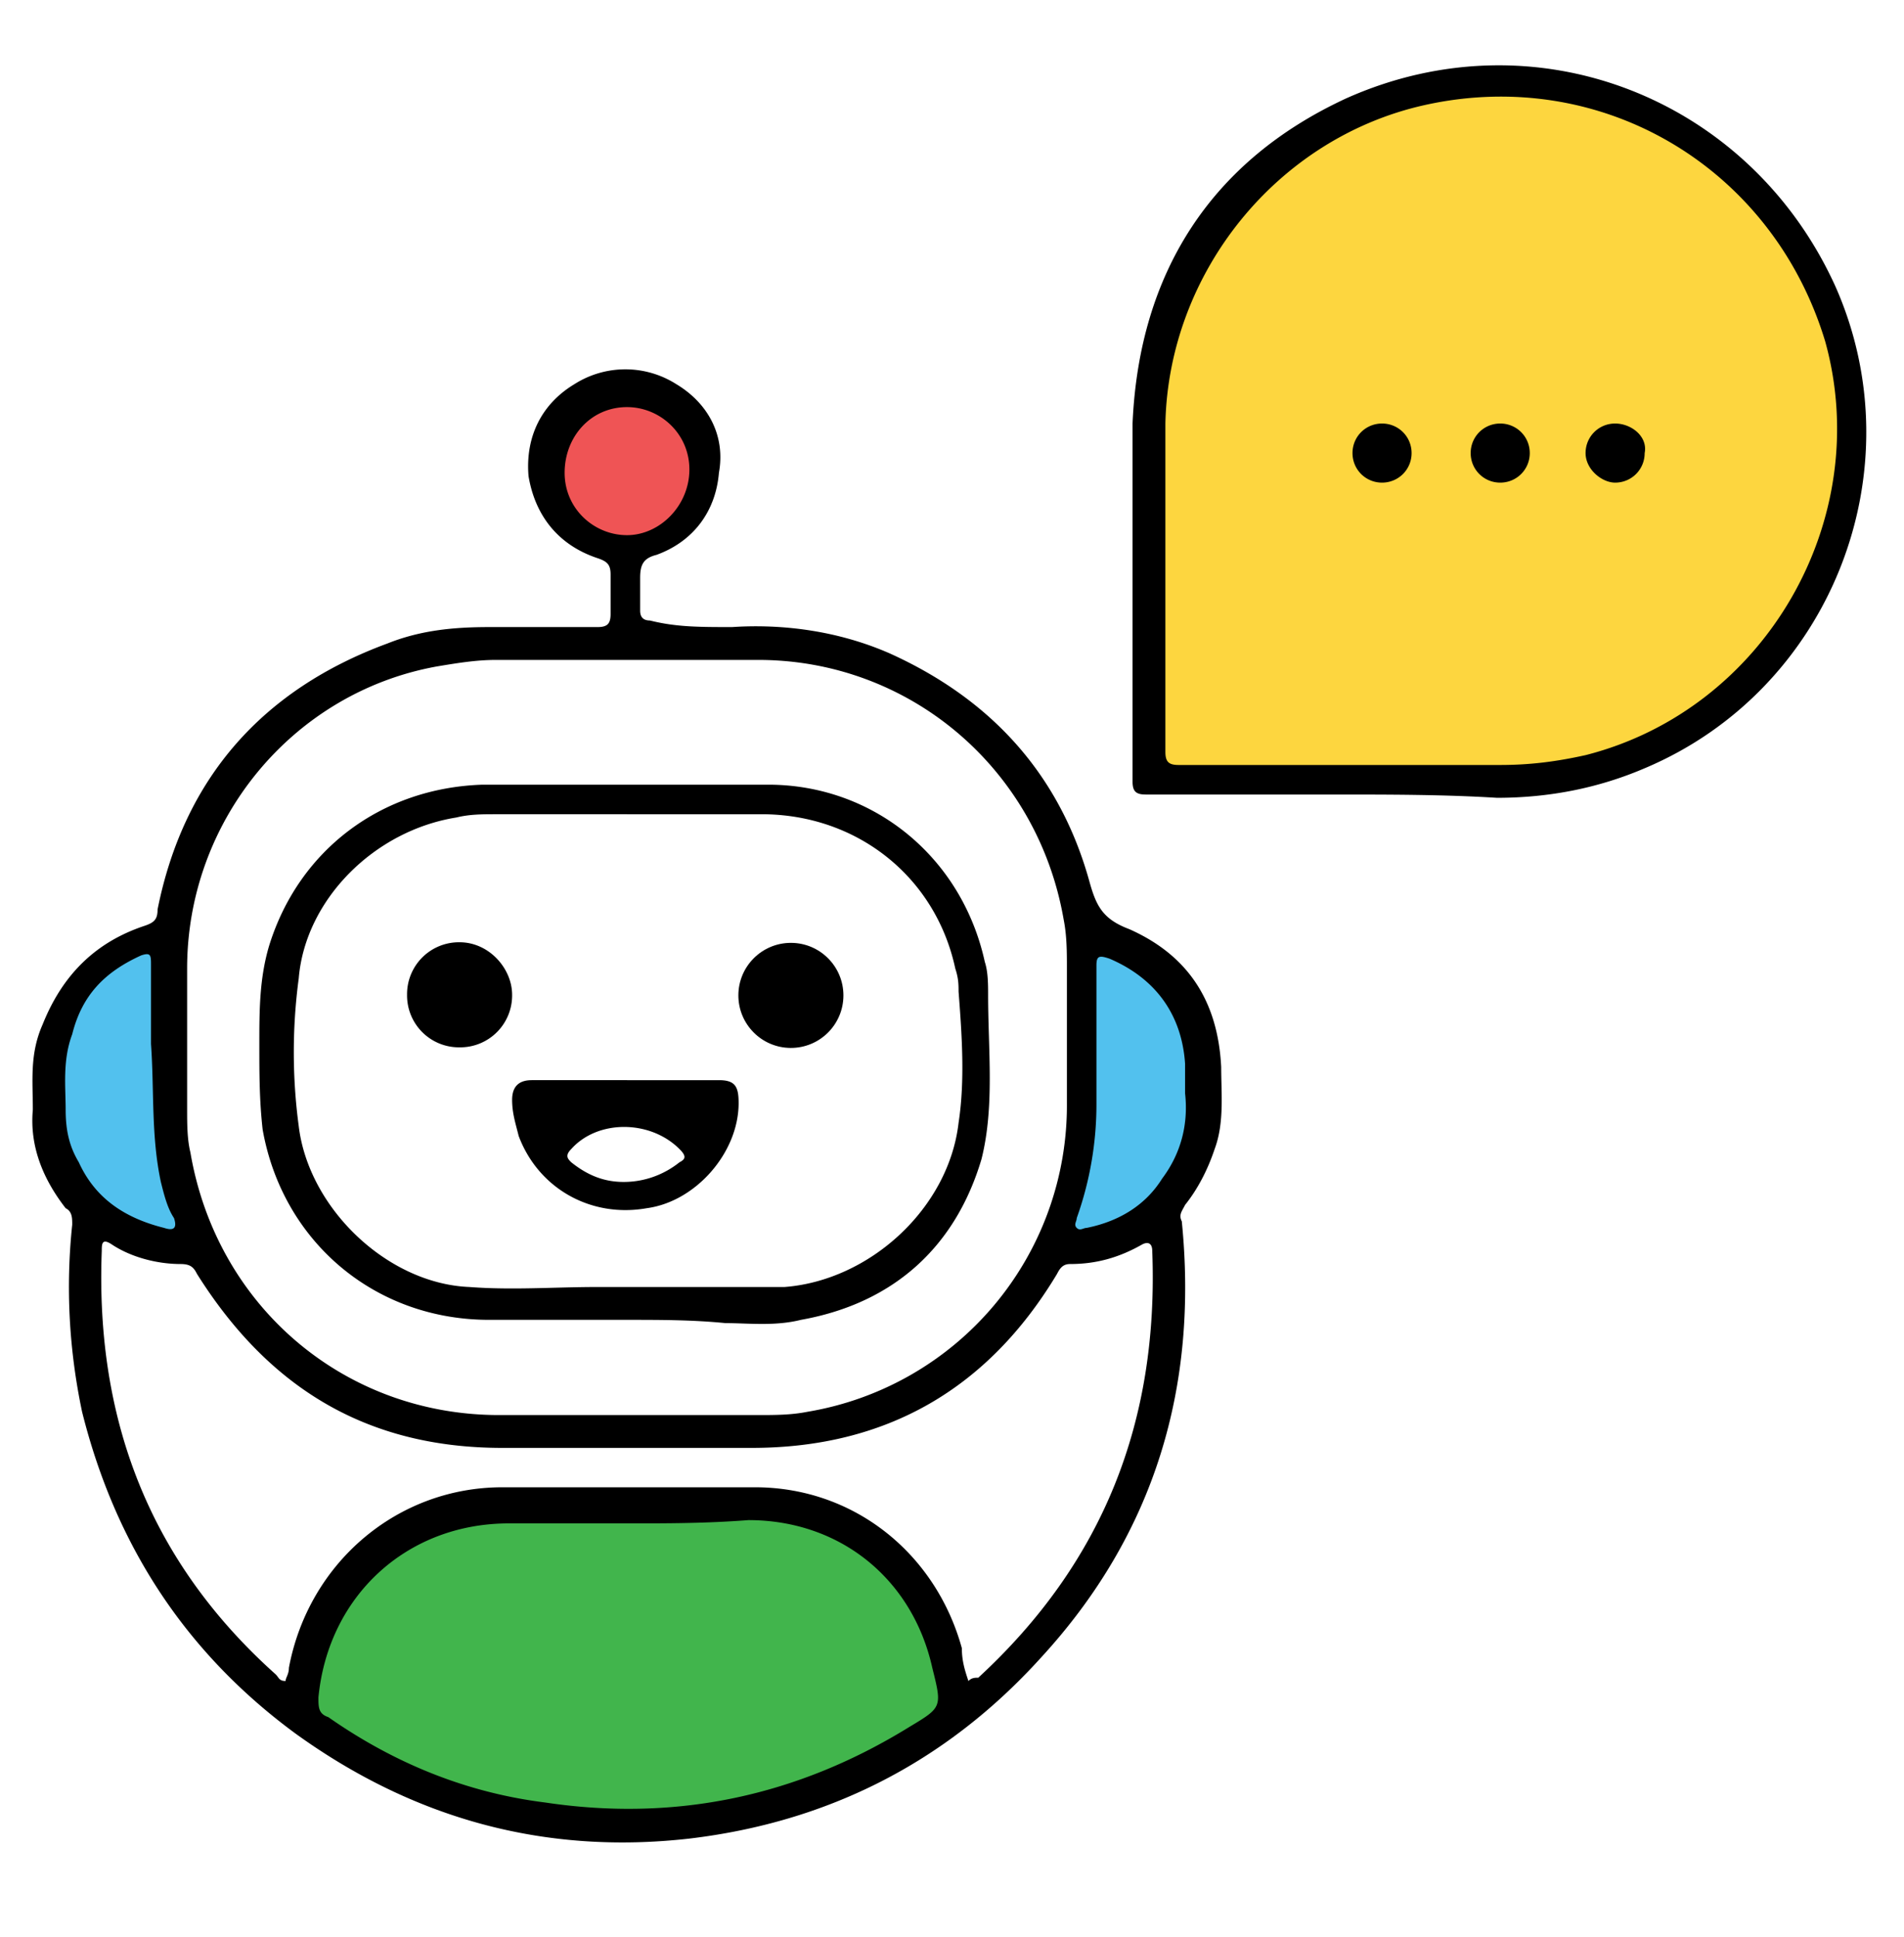 <svg xmlns="http://www.w3.org/2000/svg" viewBox="0 0 58 59"><path d="M5.2 28.2s0 8.9 1 10.2l-2.9-1.3-1.5-1.7V31c-.1 0 2.4-2.7 3.4-2.8zm28.1 0s0 8.9-1 10.2l2.9-1.3 1.5-1.7V31s-2.5-2.7-3.4-2.8z" fill="#52c1ee"/><path d="M9 52.2s-.3-5.8 6.6-6.4h7.9s6.4 2 5.3 6.4c0 0-3.3 3.6-10.2 3.5-.1 0-6.7-.4-9.6-3.5z" fill="#41b54c"/><circle cx="19.1" cy="14.3" r="2.4" fill="#ef5455"/><path d="M35.1 23.8V11.9s3.2-13.8 16.5-7.6c0 0 9.2 5.2 2 16 0 0-1.7 2.8-7.5 3.5h-11z" fill="#fdd63f"/><path d="M22.3 19.1c1.5-.1 3.2.1 4.8.8 3.1 1.4 5.2 3.7 6.1 7 .2.7.4 1.1 1.2 1.4 1.8.8 2.7 2.2 2.8 4.2 0 .8.1 1.7-.2 2.5-.2.6-.5 1.2-.9 1.7-.1.2-.2.3-.1.5.5 5-.8 9.5-4.3 13.3-2.9 3.2-6.5 5-10.7 5.5-4.4.5-8.4-.6-12-3.2C5.6 50.3 3.5 47 2.5 43c-.4-1.9-.5-3.8-.3-5.7 0-.2 0-.4-.2-.5-.7-.9-1.1-1.9-1-3 0-.9-.1-1.7.3-2.6.6-1.5 1.6-2.5 3.1-3 .3-.1.4-.2.4-.5.8-4 3.2-6.7 7-8.1 1-.4 2-.5 3.1-.5h3.3c.3 0 .4-.1.4-.4v-1.2c0-.3-.1-.4-.4-.5-1.2-.4-1.9-1.3-2.1-2.5-.1-1.2.4-2.2 1.4-2.8a2.89 2.89 0 0 1 3.1 0c1 .6 1.5 1.6 1.3 2.7-.1 1.2-.8 2.1-1.9 2.5-.4.1-.5.3-.5.7v1c0 .2.1.3.3.3.8.2 1.5.2 2.5.2zm-3.2 24h4c.5 0 1 0 1.5-.1a9.46 9.46 0 0 0 7.9-9.4v-4.1c0-.5 0-1-.1-1.5-.8-4.6-4.7-7.9-9.3-7.9h-8c-.6 0-1.2.1-1.8.2-4.4.8-7.6 4.7-7.6 9.2v4.3c0 .4 0 .9.1 1.3.8 4.7 4.7 8 9.4 8h3.9zm10.4 8.1c.1-.1.2-.1.3-.1 3.8-3.5 5.5-7.8 5.3-13 0-.2-.1-.3-.3-.2-.7.4-1.4.6-2.2.6-.2 0-.3.1-.4.3-2.1 3.5-5.2 5.3-9.3 5.3h-7.6c-4.1 0-7.1-1.8-9.3-5.3-.1-.2-.2-.3-.5-.3-.7 0-1.5-.2-2.1-.6-.3-.2-.3 0-.3.2-.2 5.2 1.5 9.5 5.3 12.9.1.1.1.2.3.2 0-.1.1-.2.1-.4.6-3.2 3.3-5.5 6.5-5.5H23c3 0 5.5 2 6.3 4.9 0 .4.1.7.2 1zm-10.4-4.8h-3.6c-3.1 0-5.5 2.2-5.8 5.3 0 .3 0 .5.3.6 2 1.4 4.2 2.3 6.6 2.6 4 .6 7.7-.2 11.1-2.3 1-.6 1-.6.7-1.8-.6-2.7-2.8-4.5-5.6-4.5-1.3.1-2.5.1-3.7.1zM4.6 31.8v-2.4c0-.3 0-.4-.3-.3-1.1.5-1.8 1.2-2.1 2.4-.3.8-.2 1.6-.2 2.3 0 .6.1 1.1.4 1.6.5 1.1 1.4 1.7 2.6 2 .3.1.4 0 .3-.3-.2-.3-.3-.7-.4-1.1-.3-1.4-.2-2.8-.3-4.2zm31.5 1.5v-.9c-.1-1.5-.9-2.6-2.3-3.2-.3-.1-.4-.1-.4.2v4.2a10.3 10.3 0 0 1-.6 3.5c0 .1-.1.2 0 .3s.2 0 .3 0c1-.2 1.8-.7 2.3-1.5.6-.8.8-1.7.7-2.6zM21 14.3c0-1.1-.9-1.9-1.9-1.9-1.1 0-1.9.9-1.9 2s.9 1.9 1.9 1.9 1.9-.9 1.9-2zm19.7 9.9h-5.8c-.3 0-.4-.1-.4-.4V12.9c.2-4.6 2.4-8 6.5-9.9C46.8.4 53.3 3 55.9 8.7c2.5 5.6-.1 12.3-5.8 14.7-1.4.6-2.9.9-4.5.9-1.6-.1-3.3-.1-4.9-.1zm.5-.9h4.5c.9 0 1.7-.1 2.6-.3 5.5-1.4 8.8-7.2 7.3-12.6C54 5.1 48.8 2 43.4 3.2c-4.5 1-7.8 5.1-7.9 9.7v10c0 .3.1.4.4.4h5.3zM19.1 40.2h-4.2c-3.5 0-6.3-2.4-6.9-5.8-.1-.9-.1-1.7-.1-2.6 0-1 0-2 .3-3 .9-2.9 3.4-4.8 6.5-4.9h8.7c3.2 0 5.9 2.2 6.6 5.4.1.3.1.7.1 1 0 1.7.2 3.4-.2 5-.8 2.7-2.7 4.4-5.5 4.9-.8.2-1.6.1-2.3.1-1-.1-2-.1-3-.1zm0-15.4h-4c-.4 0-.8 0-1.2.1-2.5.4-4.6 2.5-4.8 4.9a16.95 16.95 0 0 0 0 4.5c.3 2.5 2.7 4.8 5.2 4.9 1.3.1 2.6 0 3.9 0h5.7c2.6-.2 5-2.4 5.3-5 .2-1.3.1-2.7 0-4 0-.2 0-.4-.1-.7-.6-2.8-3-4.7-5.9-4.7h-4.1zm25.7-11c0-.5.4-.9.9-.9s.9.4.9.9-.4.9-.9.9-.9-.4-.9-.9zm-2.7-.9c.5 0 .9.4.9.9s-.4.9-.9.9-.9-.4-.9-.9.4-.9.9-.9zm6.2.9c0-.5.4-.9.9-.9s1 .4.9.9c0 .5-.4.9-.9.9-.4 0-.9-.4-.9-.9zM19.1 32.9h2.8c.5 0 .6.2.6.7 0 1.5-1.3 3-2.8 3.2-1.7.3-3.3-.6-3.9-2.2-.1-.4-.2-.7-.2-1.1s.2-.6.6-.6h2.9zM19 36c.6 0 1.2-.2 1.7-.6.2-.1.2-.2 0-.4-.9-.9-2.5-.9-3.3 0-.2.2-.1.3 0 .4.5.4 1 .6 1.6.6z"/><circle transform="matrix(.004 -1 1 .004 -6.304 54.297)" cx="24.1" cy="30.3" r="1.6"/><path d="M14 31.9a1.58 1.58 0 0 1-1.6-1.6 1.58 1.58 0 0 1 1.6-1.6c.9 0 1.6.8 1.6 1.6a1.58 1.58 0 0 1-1.6 1.6z"/></svg>